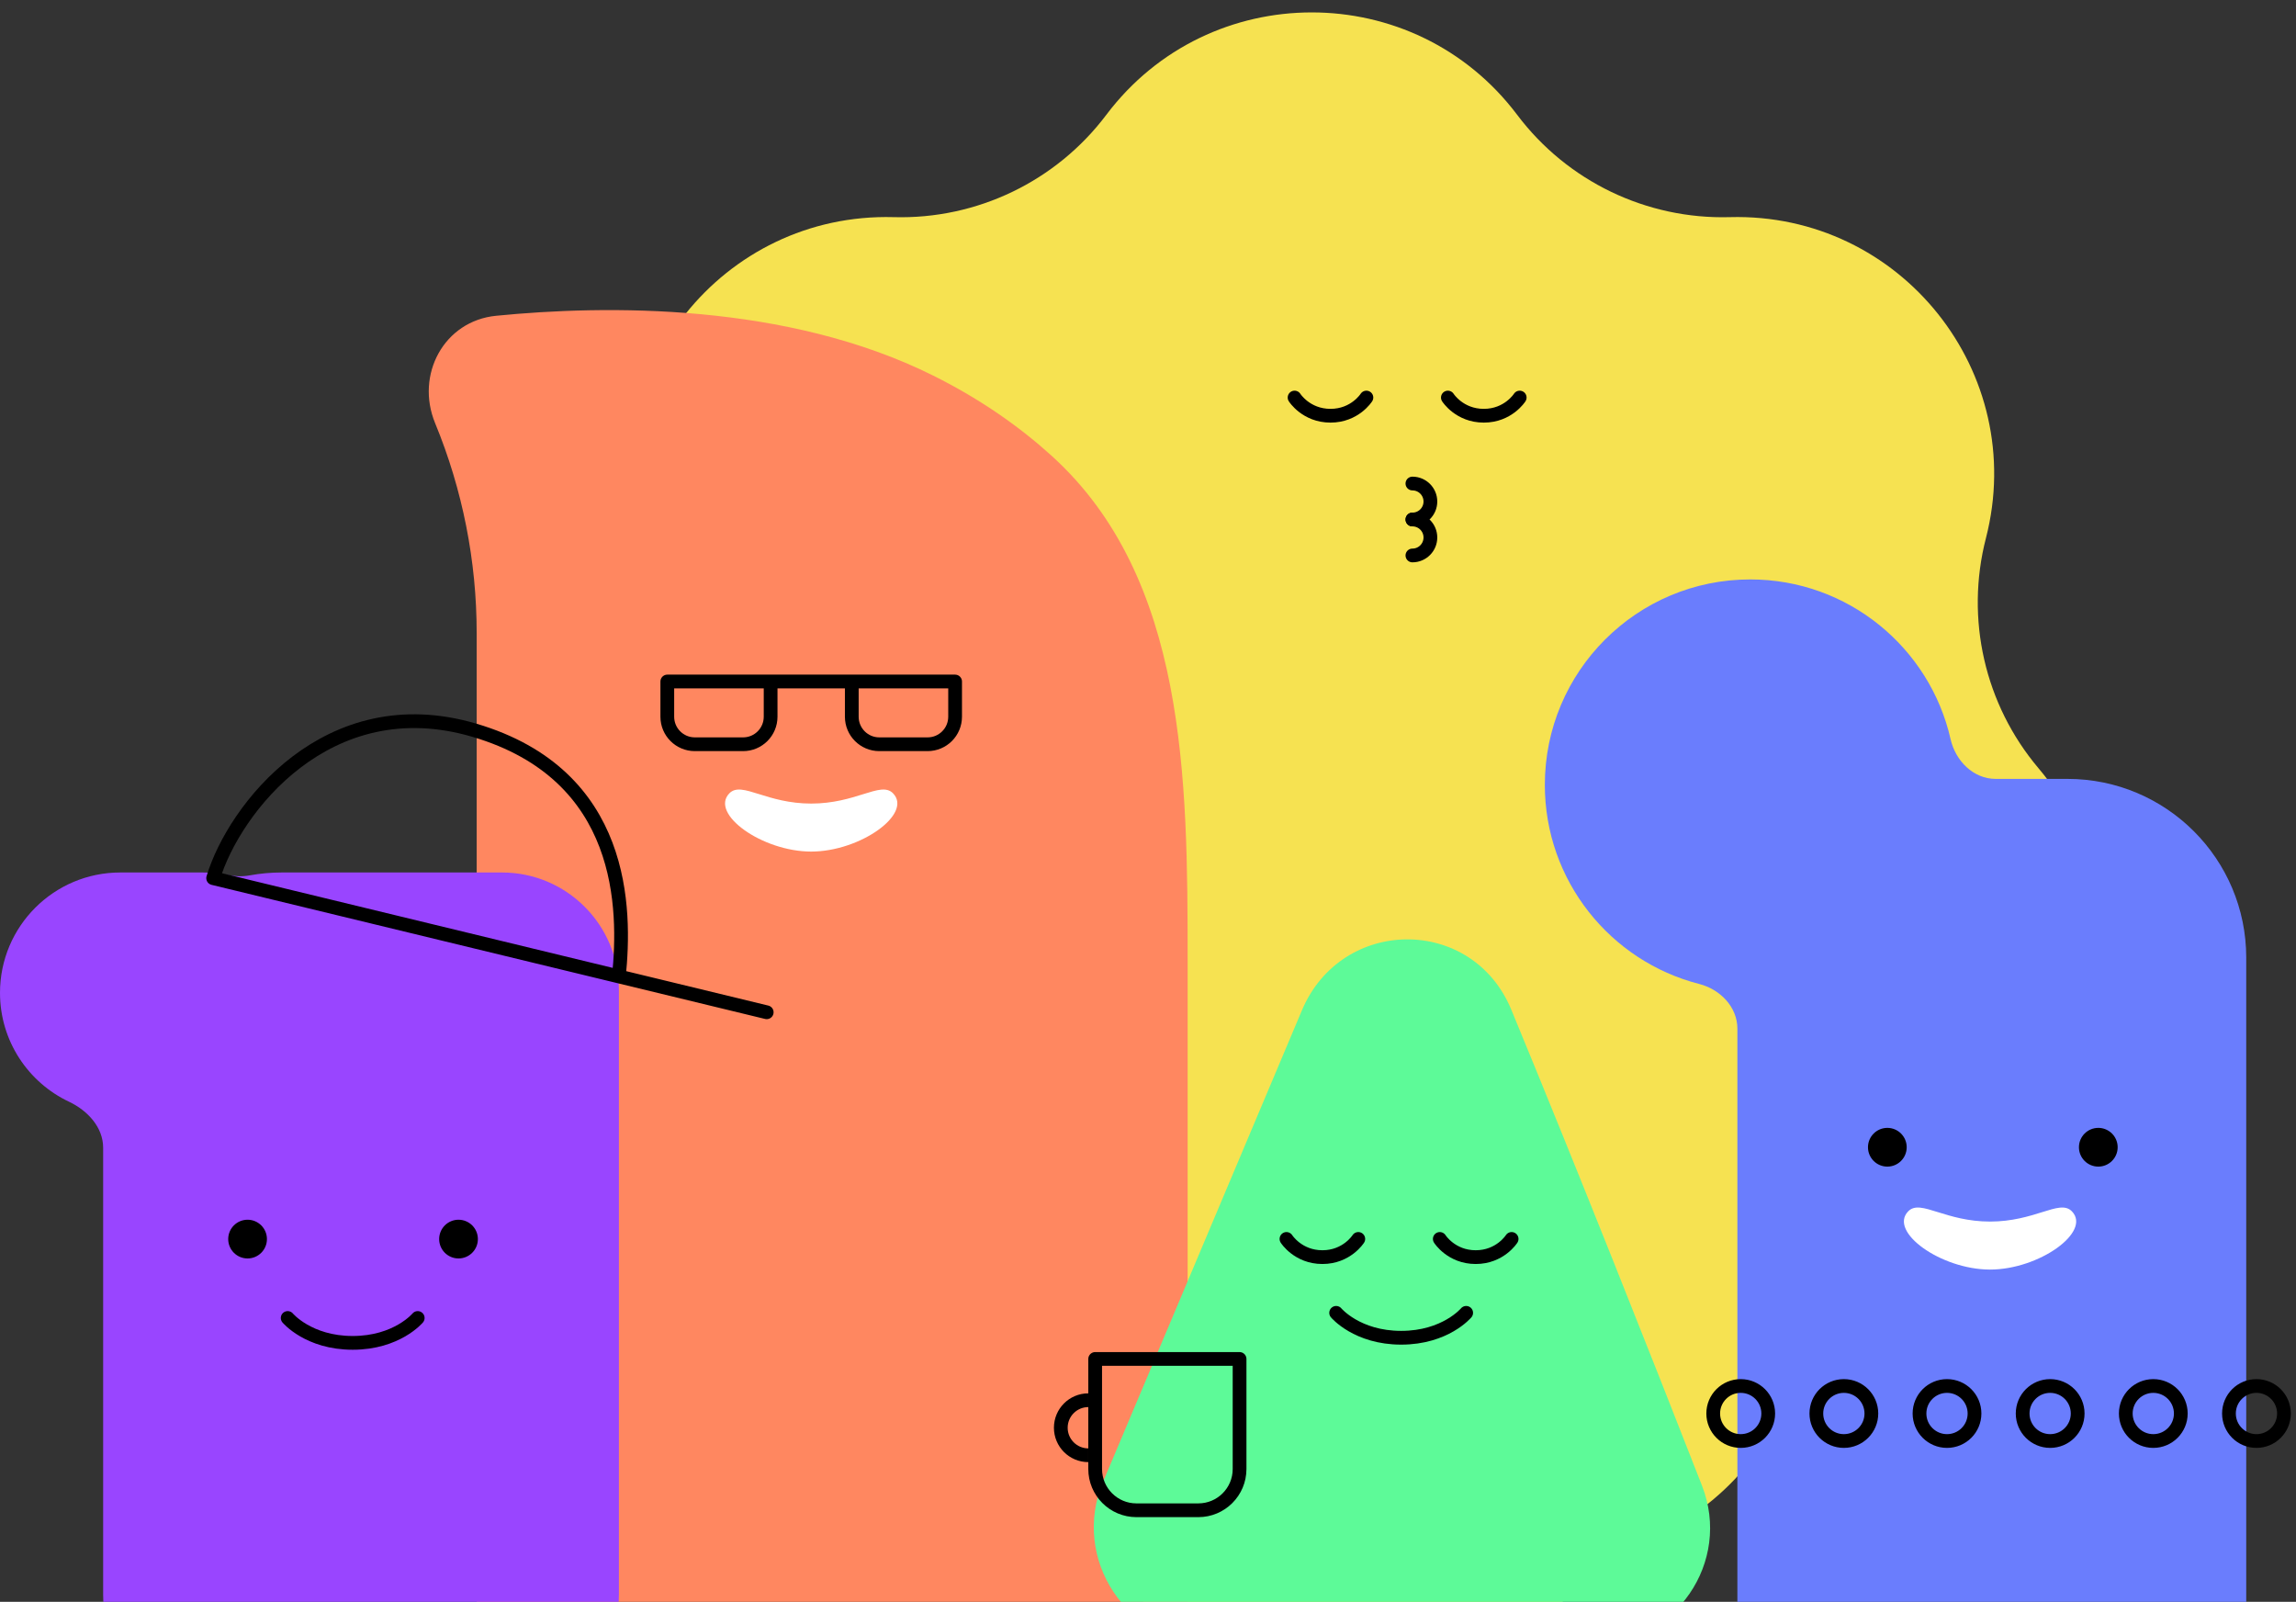 <?xml version="1.0" encoding="UTF-8"?> <svg xmlns="http://www.w3.org/2000/svg" width="162" height="113" viewBox="0 0 162 113" fill="none"><rect x="0" y="0" width="162" height="113" fill="#333333" stroke="none"/><rect x="80.667" y="91.605" width="29.596" height="27.17" fill="#F6E251"></rect><path d="M78.059 8.1C85.318 -1.533 99.789 -1.533 107.048 8.1C110.583 12.791 116.172 15.481 122.046 15.318C134.108 14.984 143.131 26.29 140.121 37.969C138.655 43.655 140.035 49.699 143.825 54.187C151.607 63.404 148.387 77.503 137.374 82.432C132.011 84.833 128.144 89.68 126.995 95.439C124.637 107.266 111.599 113.54 100.877 108.009C95.655 105.315 89.452 105.315 84.231 108.009C73.508 113.54 60.47 107.266 58.112 95.439C56.964 89.68 53.096 84.833 47.733 82.432C36.721 77.503 33.501 63.404 41.283 54.187C45.072 49.699 46.453 43.655 44.987 37.969C41.977 26.29 50.999 14.984 63.061 15.318C68.935 15.481 74.524 12.791 78.059 8.1Z" fill="#F6E251"></path><path d="M99.656 36.647C100.357 36.647 100.925 36.08 100.925 35.379C100.925 34.678 100.357 34.11 99.656 34.11" stroke="black" stroke-width="0.97" stroke-linecap="round" stroke-linejoin="round"></path><path d="M99.656 39.184C100.357 39.184 100.925 38.617 100.925 37.916C100.925 37.215 100.357 36.648 99.656 36.648" stroke="black" stroke-width="0.97" stroke-linecap="round" stroke-linejoin="round"></path><path d="M91.342 28.045C91.342 28.045 92.151 29.327 93.876 29.327C95.601 29.327 96.41 28.045 96.41 28.045" stroke="black" stroke-width="0.97" stroke-linecap="round"></path><path d="M102.158 28.045C102.158 28.045 102.967 29.327 104.692 29.327C106.417 29.327 107.226 28.045 107.226 28.045" stroke="black" stroke-width="0.97" stroke-linecap="round"></path><path d="M33.633 44.652C33.633 39.575 32.637 34.547 30.702 29.854C29.293 26.435 31.324 22.64 35.003 22.276C42.75 21.509 55.503 21.342 65.841 26.494C69.225 28.181 71.981 30.137 74.223 32.174C83.709 40.791 83.796 54.926 83.796 67.741V123.036C83.796 127.591 80.103 131.284 75.548 131.284H41.881C37.326 131.284 33.633 127.591 33.633 123.036V44.652Z" fill="#FF8760"></path><path d="M54.373 48.076H47.083V50.561C47.083 51.633 47.952 52.502 49.024 52.502H52.432C53.504 52.502 54.373 51.633 54.373 50.561V48.076ZM54.373 48.076H60.1M60.1 48.076V50.561C60.1 51.633 60.969 52.502 62.041 52.502H65.449C66.521 52.502 67.39 51.633 67.39 50.561V48.076H60.1Z" stroke="black" stroke-width="0.97" stroke-linecap="round" stroke-linejoin="round"></path><path d="M53.566 56.023C52.577 55.714 51.908 55.505 51.461 55.965C50.063 57.407 53.763 60.065 57.228 60.074C60.7 60.074 64.412 57.409 63.012 55.965C62.566 55.505 61.897 55.714 60.908 56.023C59.987 56.311 58.79 56.686 57.237 56.687C55.684 56.686 54.486 56.311 53.566 56.023Z" fill="white"></path><path d="M112.425 115.979H85.432C79.53 115.979 75.538 109.962 77.832 104.524L91.861 71.271C94.658 64.64 103.882 64.575 106.633 71.225C111.476 82.934 116.592 95.865 120.089 104.804C122.198 110.193 118.212 115.979 112.425 115.979Z" fill="#5DFA98"></path><path d="M90.77 87.399C90.77 87.399 91.579 88.682 93.305 88.682C95.03 88.682 95.838 87.399 95.838 87.399" stroke="black" stroke-width="0.97" stroke-linecap="round"></path><path d="M101.588 87.399C101.588 87.399 102.397 88.682 104.122 88.682C105.847 88.682 106.656 87.399 106.656 87.399" stroke="black" stroke-width="0.97" stroke-linecap="round"></path><path d="M94.275 92.613C94.275 92.613 95.74 94.37 98.863 94.37C101.986 94.37 103.45 92.613 103.45 92.613" stroke="black" stroke-width="0.97" stroke-linecap="round"></path><path d="M77.272 95.866H87.461V103.629C87.461 105.237 86.158 106.54 84.55 106.54H80.184C78.576 106.54 77.272 105.237 77.272 103.629V95.866Z" stroke="black" stroke-width="0.97" stroke-linecap="round" stroke-linejoin="round"></path><path d="M76.787 102.659C75.716 102.659 74.847 101.79 74.847 100.718C74.847 99.646 75.716 98.777 76.787 98.777" stroke="black" stroke-width="0.97"></path><path fill-rule="evenodd" clip-rule="evenodd" d="M7.278 80.968C7.278 79.519 6.178 78.339 4.869 77.72C1.991 76.361 0 73.432 0 70.039C0 65.349 3.801 61.548 8.491 61.548L14.313 61.548C14.903 61.548 15.478 61.608 16.034 61.722C16.555 61.83 17.092 61.848 17.615 61.753C18.354 61.618 19.115 61.548 19.892 61.548H35.418C39.974 61.548 43.667 65.241 43.667 69.796V112.492C43.667 117.048 39.974 120.74 35.418 120.74H15.526C10.97 120.74 7.278 117.048 7.278 112.492V80.968Z" fill="#9945FF"></path><circle cx="17.468" cy="87.41" r="1.366" fill="black"></circle><circle cx="32.352" cy="87.41" r="1.366" fill="black"></circle><path d="M20.298 92.975C20.298 92.975 21.762 94.731 24.885 94.731C28.009 94.731 29.473 92.975 29.473 92.975" stroke="black" stroke-width="0.97" stroke-linecap="round"></path><path d="M54.097 71.409L43.666 68.882M43.666 68.882L15.04 61.948C16.496 57.096 23.112 48.454 33.477 51.516C44.151 54.67 44.151 64.131 43.666 68.882Z" stroke="black" stroke-width="0.97" stroke-linecap="round" stroke-linejoin="round"></path><path fill-rule="evenodd" clip-rule="evenodd" d="M122.586 72.572C122.586 71.034 121.376 69.793 119.886 69.411C113.627 67.807 109 62.129 109 55.369C109 47.364 115.489 40.875 123.494 40.875C130.391 40.875 136.162 45.691 137.628 52.143C137.978 53.679 139.236 54.946 140.811 54.946H145.874C152.841 54.946 158.489 60.593 158.489 67.56V120.931C158.489 125.486 154.796 129.179 150.241 129.179H130.834C126.278 129.179 122.586 125.486 122.586 120.931V72.572Z" fill="#6A7DFD"></path><circle cx="133.166" cy="80.931" r="1.366" fill="black"></circle><circle cx="148.051" cy="80.931" r="1.366" fill="black"></circle><path d="M136.741 85.511C135.753 85.201 135.084 84.992 134.637 85.453C133.239 86.894 136.939 89.552 140.404 89.561C143.876 89.561 147.588 86.896 146.188 85.453C145.742 84.992 145.072 85.201 144.084 85.511C143.163 85.798 141.966 86.173 140.413 86.174C138.859 86.173 137.662 85.798 136.741 85.511Z" fill="white"></path><circle cx="122.821" cy="99.714" r="1.941" stroke="black" stroke-width="0.97" stroke-linecap="round"></circle><circle cx="130.098" cy="99.714" r="1.941" stroke="black" stroke-width="0.97" stroke-linecap="round"></circle><circle cx="137.376" cy="99.714" r="1.941" stroke="black" stroke-width="0.97" stroke-linecap="round"></circle><circle cx="144.654" cy="99.714" r="1.941" stroke="black" stroke-width="0.97" stroke-linecap="round"></circle><circle cx="151.931" cy="99.714" r="1.941" stroke="black" stroke-width="0.97" stroke-linecap="round"></circle><circle cx="159.21" cy="99.714" r="1.941" stroke="black" stroke-width="0.97" stroke-linecap="round"></circle></svg> 
